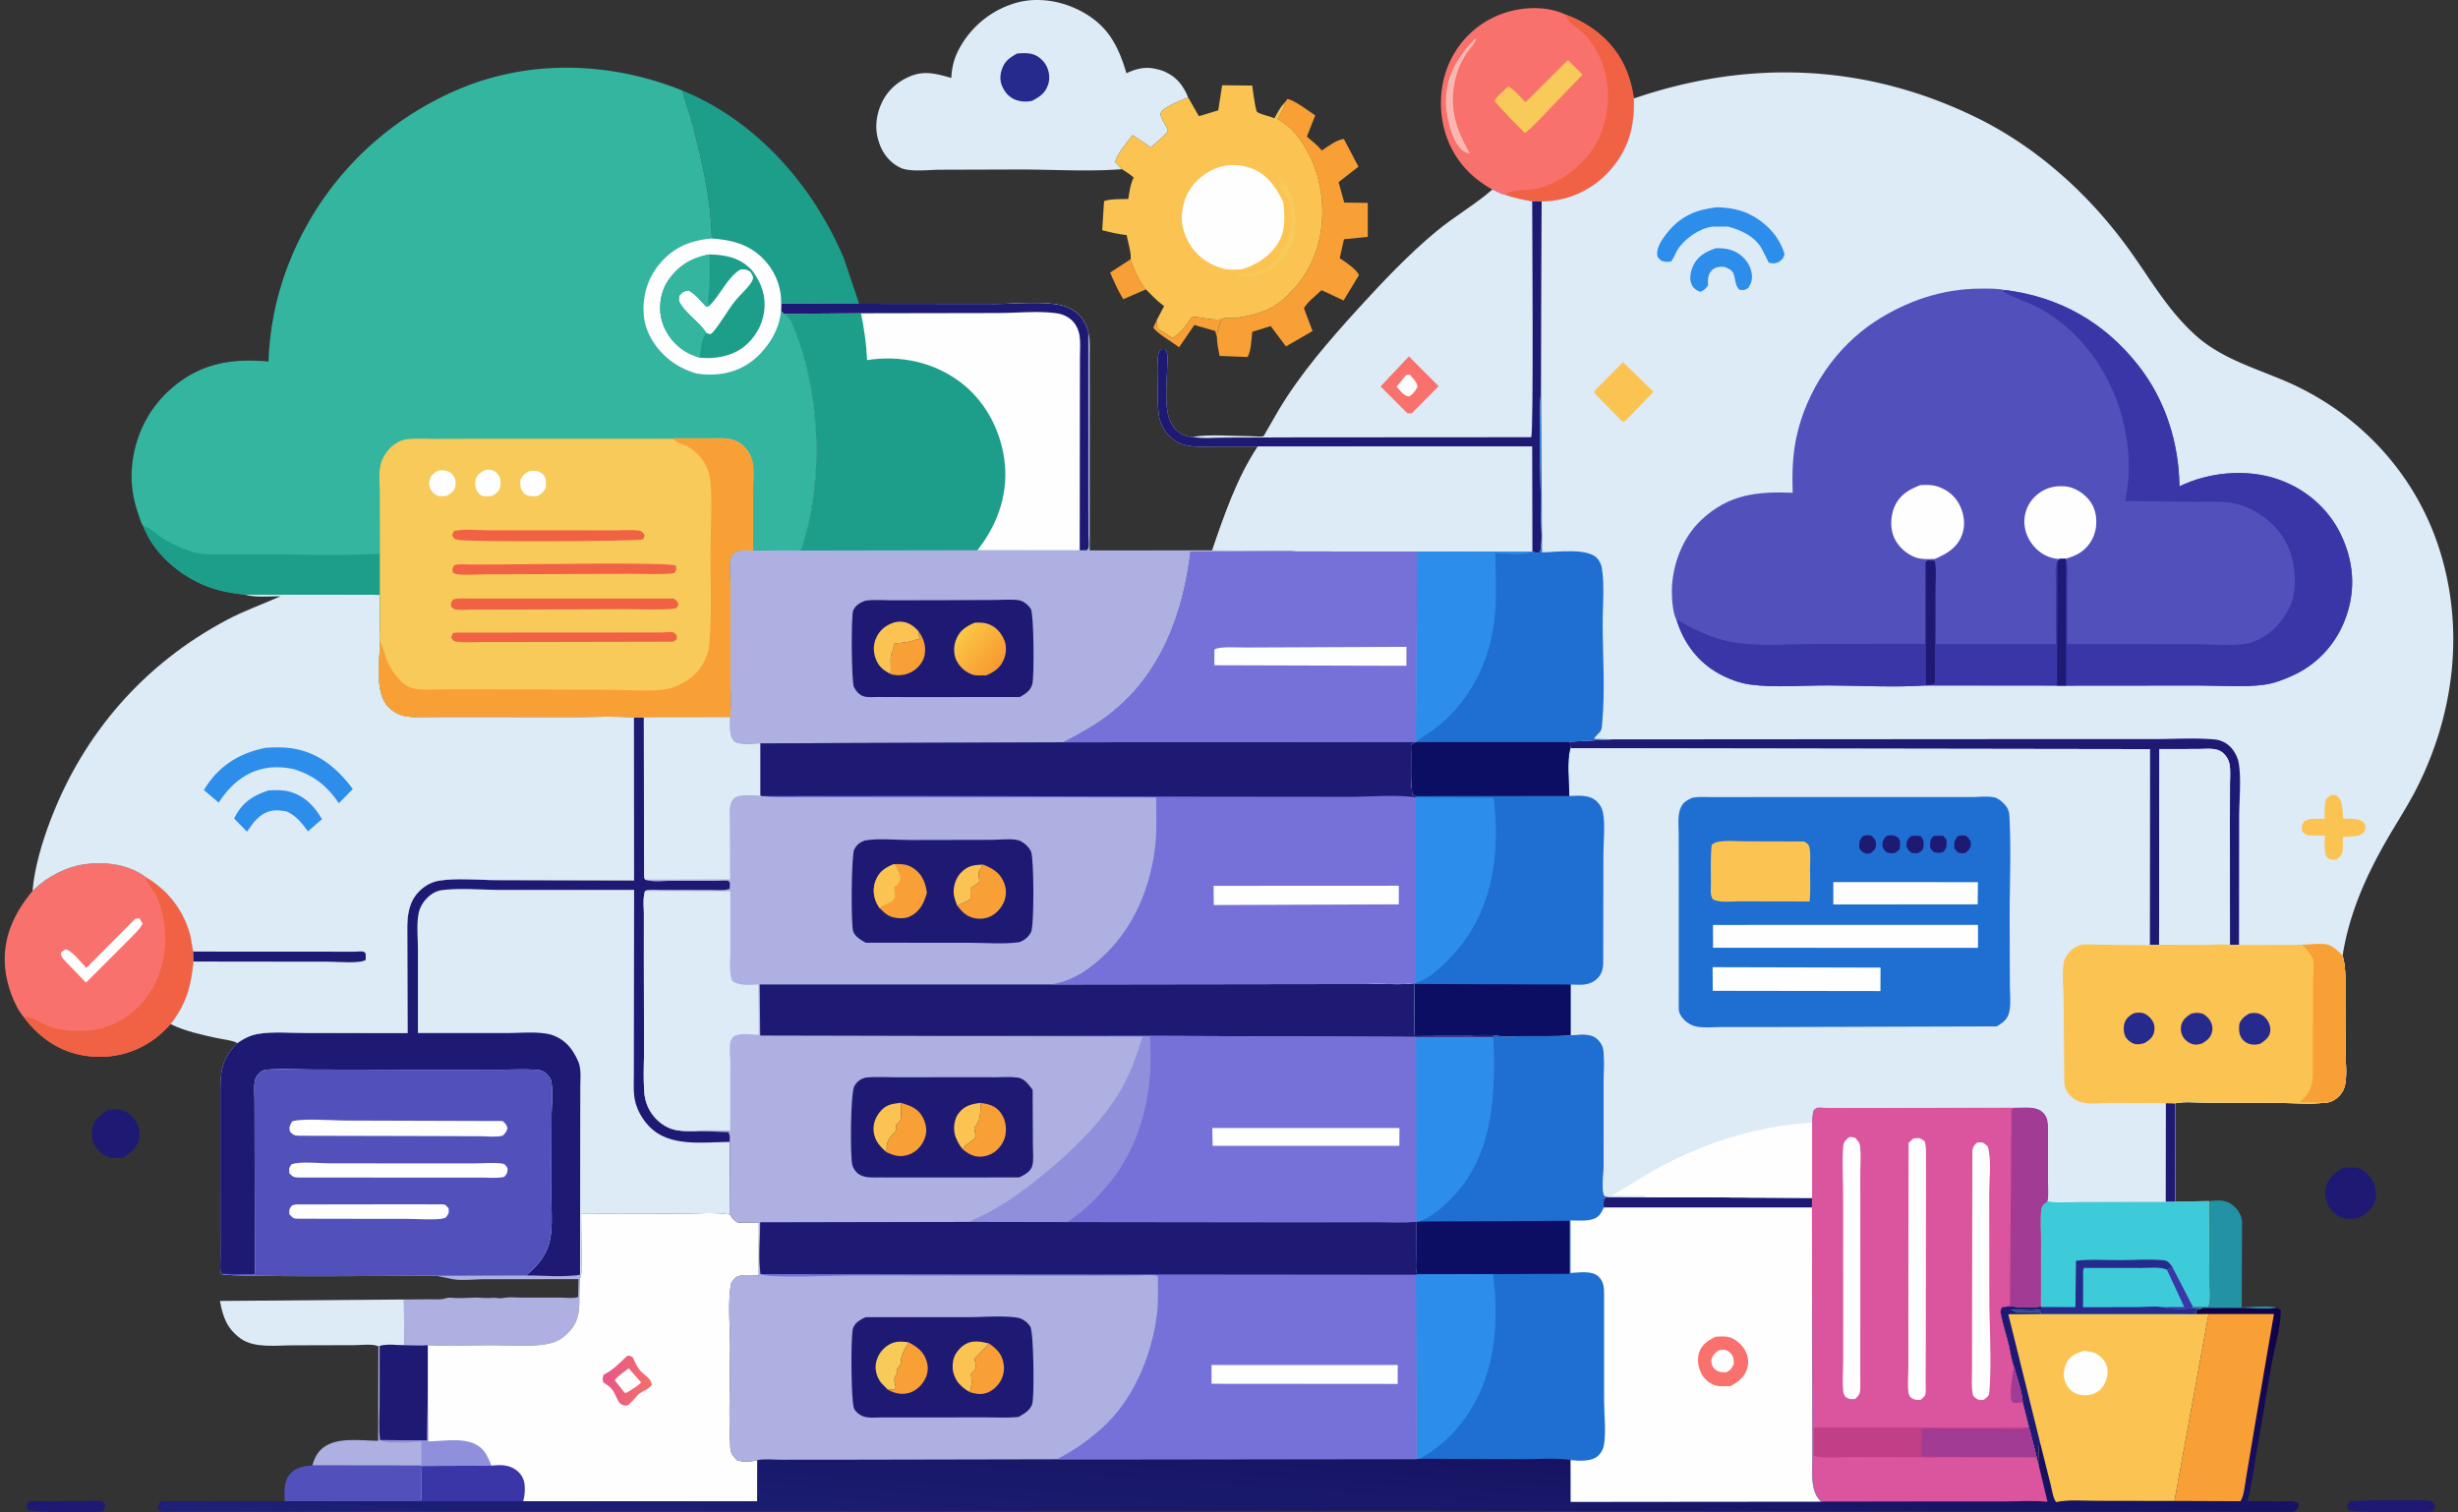 <svg xmlns="http://www.w3.org/2000/svg" width="260" height="160" fill="none"><rect width="100%" height="100%" fill="#333333" stroke="none"/><g clip-path="url(#a)"><path fill="#F8A035" d="M122.351 33.875c.051.242.027.475.01.72.14.25.363.368.614.492.131.065.242.127.364.21l.686.47c.917-.613 1.481-1.387 2.086-2.285.983.097 2.126.412 3.1.291-.212.613-.492 1.241-.488 1.899l-.183-.657-2.205-.634-1.618 2.363c-.625-.518-2.426-1.513-2.719-2.104l.353-.764v-.001Zm-2.769-6.442c.392 1.136.852 2.247 1.627 3.181l-2.391 1.04c-.555-.882-.975-1.869-1.394-2.82l2.158-1.4Z"/><path fill="#1E1A74" d="M2.952 158.893c.598-.17 1.366-.088 1.994-.092l3.984-.009c.485 0 1.458-.113 1.88.05.259.1.274.266.37.501l-.206.437c-.098.061-.118.083-.246.113-.693.162-7.334.095-7.792-.163-.165-.414-.142-.416.016-.837Zm245.515 0 .206-.083c.417-.109 7.936-.173 8.372-.038.136.042.325.195.45.271l.098.45-.248.337c-.108.047-.128.062-.262.086-.865.148-8.322.108-8.7-.175-.134-.43-.106-.435.084-.848Zm-236.94-41.5.083-.004c.37-.011.803-.059 1.165.012.646.129 1.29.716 1.627 1.273.385.634.47 1.236.27 1.95-.255.915-.9 1.391-1.69 1.838-.396.031-.835.086-1.228.023-.685-.111-1.33-.627-1.682-1.207a2.609 2.609 0 0 1-.281-1.994c.261-.99.907-1.411 1.735-1.891Zm236.312 6.162c.468-.055 1.008-.085 1.475-.008.652.108 1.291.746 1.627 1.296.382.631.486 1.564.26 2.277-.278.882-1.012 1.348-1.783 1.762-.441.041-.929.112-1.364.014a2.718 2.718 0 0 1-1.675-1.18 2.78 2.78 0 0 1-.336-2.157c.244-.983.969-1.523 1.796-2.004Z"/><path fill="#ADB0E1" d="m40.022 142.426.131-.033-.006 6.377c0 1.164-.096 2.421.051 3.572.649.484 3.428.184 4.343.172l.021 2.536-11.525-.016c.145-.601.468-1.251.91-1.684 1.44-1.41 4.171-.945 6.052-.931l.023-9.993Z"/><path fill="#2392A5" d="M233.658 127.058c1.043-.089 1.79-.193 2.632.528.468.403.833 1.028.872 1.647l-.04 9.072c1.007-.002 2.863-.248 3.765.061-1.125.156-2.442.042-3.583.015l-4.334.002-1.027.002.006-.161 1.6-.007c.31-.425.146-2.012.146-2.618l-.038-8.542.001.001Z"/><path fill="#5251BC" d="m44.562 155.05.08.032c-.166 1.234.072 2.522-.13 3.736l-14.399-.004c-.02-.97-.141-2.105.57-2.886.67-.735 1.413-.841 2.355-.893l11.525.015h-.001Z"/><path fill="#DDEBF7" d="M40.022 142.426c-.572-.291-1.84-.127-2.491-.123l-6.582.019c-1.649-.003-4.03.324-5.455-.692-1.486-1.061-1.913-2.283-2.23-4.005l19.467-.155.023 4.834c-.733.001-1.933-.157-2.602.089l-.13.033Z"/><path fill="#ADB0E1" d="m61.36 134.858.053.075-.02.124c-.377 2.544.588 4.602-1.901 6.454-.5.373-1.102.588-1.712.687-1.813.291-3.901.105-5.742.105-2.24 0-4.55.117-6.782 0-.808.087-1.685.009-2.501.002l-.023-4.834 2.857-.021c.446-.005 1.029.053 1.452-.076a1.76 1.76 0 0 1 .748-.086c.84.082 1.708-.005 2.55-.015.57-.008 1.092.085 1.683.024.407-.043.81.102 1.2.018.603-.131 1.384-.045 2.01-.044l4.155.005c.515.001 1.307.103 1.77-.079l.027-1.792.009-.086-9.9.006c-1.085-.001-2.656.209-3.659-.057l-1.512-.309 9.52-.034c1.845.009 3.9.204 5.716-.067h.001Z"/><path fill="#F8A035" d="m135.938 10.802.248-.343c.947.256 2.094 1.2 2.936 1.746l-.884 2.248c.539.463 1.13.917 1.582 1.467.575-.385 1.632-1.191 2.337-1.207l1.54 2.917-2.106 1.637.601 2.163 2.488.032v3.596l-2.52.253-.449 2.006.146.095c.555.365 1.625 1.088 1.894 1.681l-1.629 2.697-2.331-1.096c-.55.54-1.508 1.255-1.861 1.918l.909 2.409-2.814 1.625-1.615-2.15-1.949.603c-.072.619-.13 2.212-.519 2.67l-2.939-.117c-.119-.65-.281-1.318-.28-1.98-.004-.657.276-1.285.488-1.898l.445-.196c.588.208 1.658-.037 2.281-.16l.196-.042c1.331-.275 2.622-.83 3.649-1.735 2.477-2.177 3.865-5.063 4.064-8.38.205-3.425-.788-6.816-3.065-9.408-.448-.51-1.09-.894-1.643-1.288.351-.58.669-1.085.8-1.762Z"/><path fill="#1D9E8A" d="M72.19 9.585c7.872 3.212 13.839 10.078 17.102 17.807l1.584 4.745-8.247-.033a6.51 6.51 0 0 0-1.565-4.363c-1.565-1.832-3.489-2.344-5.778-2.512-.063-4.113-1.054-8.337-2.105-12.292-.299-1.129-.722-2.218-.991-3.352Z"/><path fill="#F9716C" d="M3.438 94.249c1.523-1.494 3.523-2.567 5.655-2.841 2.127-.274 4.59.053 6.341 1.397 2.327 1.357 3.993 3.512 4.69 6.127l.309 1.735.034 1.051c-.265 2.646-.757 4.467-2.419 6.621-.495.526-.993 1.029-1.57 1.466-2.175 1.645-4.732 2.267-7.424 1.886-2.727-.385-4.89-1.909-6.517-4.062C1.45 106.366.7 104.07.547 102.434c-.299-3.177.905-5.786 2.892-8.185h-.001Z"/><path fill="#FEFEFE" d="m14.326 97.179.424-.024.338.55c-.322.664-1.081 1.304-1.59 1.843L9.1 103.943l-2.015-2.078c-.341-.389-.653-.569-.637-1.104l.471-.34c.7.126 1.697 1.45 2.209 1.981l5.197-5.222v-.001Z"/><path fill="#F06243" d="M15.434 92.805c2.327 1.357 3.993 3.512 4.69 6.127l.309 1.735.034 1.051c-.265 2.646-.757 4.467-2.419 6.621-.495.526-.993 1.029-1.57 1.466-2.175 1.645-4.732 2.267-7.424 1.886-2.727-.385-4.89-1.909-6.517-4.062.623-.21 1.886.671 2.578.923 1.526.555 3.385.647 4.987.369 2.379-.413 4.357-1.849 5.688-3.832 1.99-2.962 2.214-7.13.742-10.364-.222-.488-1.035-1.312-1.085-1.754l-.011-.168-.002.002Z"/><path fill="#F9716C" d="M157.863 20.05c-2.247-1.24-3.939-3.066-4.817-5.495-.933-2.582-.834-5.623.353-8.11a9.719 9.719 0 0 1 5.624-5.036c1.984-.692 4.588-.81 6.521.115 2.712.982 5.05 2.814 6.292 5.47.516 1.105.81 2.224.988 3.426.084 3.053-.591 5.527-2.72 7.809a9.643 9.643 0 0 1-6.814 3.072l-.219.004-1.002-.002c-.986-.177-1.926-.363-2.875-.698-.405-.059-.944-.387-1.33-.556h-.001Z"/><path fill="#FAB7B2" d="m156.045 4.082.088.019c-.001.384-.766 1.16-.993 1.522-.445.711-.857 1.492-1.081 2.305-.876 3.179-.163 5.53 1.426 8.316l-.382-.1a1.847 1.847 0 0 1-.559-.364c-1.02-1.001-1.606-3.603-1.6-5.016.014-2.8 1.225-4.738 3.101-6.682Z"/><path fill="#F7CA59" d="m165.846 6.356 1.552 1.54-3.094 3.202c-.968 1.005-1.909 2.109-2.997 2.983l-1.607-1.614-1.612-1.76c.147-.47 1.095-1.206 1.473-1.575.636.366 1.27 1.159 1.807 1.679l4.479-4.456-.001.001Z"/><path fill="#F06243" d="M165.543 1.523c2.713.983 5.051 2.814 6.293 5.47.515 1.105.81 2.225.988 3.426.084 3.054-.591 5.527-2.72 7.809a9.645 9.645 0 0 1-6.815 3.072l-.218.004-1.002-.002c-.986-.177-1.926-.363-2.875-.697.641-.59 2.409-.437 3.288-.634 2.345-.527 4.746-2.233 6.027-4.26 2.304-3.643 2.13-8.585-.745-11.914-.621-.718-2.022-1.417-2.22-2.274h-.001Z"/><path fill="#DDEBF7" d="M118.677 17.897c-3.598.277-7.353.028-10.967.033l-8.29.025c-1.117.003-3.17.265-4.157-.201l-.138-.072c-.99-.498-1.737-1.441-2.098-2.481l-.062-.187c-.476-1.361-.3-2.847.306-4.14.64-1.369 1.777-2.333 3.169-2.867 1.449-.556 2.755-.161 4.186.234.062-1.055.253-1.936.73-2.883A9.93 9.93 0 0 1 107.27.363c2.359-.74 5.02-.3 7.163.864 2.75 1.493 3.862 3.606 4.718 6.522.871-.412 1.844-.69 2.812-.515l.187.037c.339.065.649.14.967.276 1.321.564 2.026 1.457 2.561 2.755-.623.286-2.615 1.003-2.872 1.61-.226.533.776 1.517.722 1.977-.016.137-1.548 1.503-1.768 1.716l-1.955-1.313c-.554.76-1.658 1.973-1.834 2.852l.706.752v.001Z"/><path fill="#262A8C" d="M107.573 5.67c.499-.056 1.096-.079 1.59.043.61.149 1.203.67 1.496 1.21.321.591.418 1.323.224 1.965-.287.945-.893 1.358-1.73 1.782-.454.087-.886.107-1.341.005a2.445 2.445 0 0 1-1.602-1.16c-.378-.631-.492-1.262-.292-1.979.281-1.01.793-1.38 1.656-1.866h-.001Z"/><path fill="#FBC452" d="m125.677 10.303 1.141 1.987 2.046-.62.411-2.652 3.183.033c.059.385.331 2.657.522 2.794.39.279 1.313.429 1.815.677.339-.59.654-1.243 1.143-1.72-.13.675-.448 1.18-.799 1.761.552.395 1.194.778 1.642 1.288 2.277 2.592 3.271 5.983 3.065 9.409-.199 3.316-1.588 6.201-4.064 8.38-1.028.904-2.319 1.46-3.648 1.735l-.197.042c-.623.122-1.693.367-2.281.16l-.445.195c-.974.12-2.117-.194-3.1-.29-.605.897-1.168 1.672-2.086 2.283l-.685-.469a2.945 2.945 0 0 0-.365-.21c-.251-.124-.474-.242-.614-.492.017-.245.041-.477-.01-.72l.784-1.496c-.708-.504-1.31-1.154-1.925-1.764-.775-.934-1.235-2.045-1.627-3.18.138-.492-.314-2-.405-2.566-.888-.092-1.727-.3-2.591-.517l.197-3.073c.72-.265 1.794-.19 2.569-.235.109-.732.198-1.444.502-2.127l.061-.133c-.378-.342-.814-.608-1.239-.886l-.706-.752c.176-.88 1.28-2.092 1.835-2.852l1.955 1.313c.22-.213 1.752-1.58 1.768-1.716.054-.46-.948-1.445-.722-1.977.257-.607 2.249-1.325 2.872-1.61h-.002Z"/><path fill="#F7CA59" d="M135.752 20.293a2.491 2.491 0 0 0-.464-.669l.175-.09.274.161c0-.33-.195-.433-.412-.671l.166-.129c1.383 1.606 1.648 3.273 1.498 5.344-.106 1.453-.934 3.017-2.037 3.95-.491.416-1.094.654-1.692.869l-.137.052c-.661.23-1.665.077-2.368.049l.104-.158.475-.073c.933.033 1.774-.033 2.581-.547 1.214-.775 2.302-2.583 2.576-3.982.272-1.39.066-2.932-.739-4.106Z"/><path fill="#FEFEFE" d="M131.371 28.483c-.656.05-1.401.088-2.039-.085-1.55-.419-2.85-1.393-3.62-2.798-.777-1.418-.9-2.773-.428-4.316.424-1.389 1.484-2.54 2.753-3.216 1.289-.686 2.744-.786 4.128-.335 1.808.588 2.739 1.994 3.569 3.609.2 1.715.292 3.374-.841 4.813-.915 1.162-2.115 1.911-3.522 2.328ZM61.413 134.932c.232-.466.107-1.262.102-1.785l-.05-4.729 10.733-.024c1.6.003 3.472-.188 5.039.097l.055.103c.208.372.383.534.753.739l2.227.03-.01 5.549c-.647.009-1.998-.164-2.478.278-.155.143-.436.471-.471.679-.342 2.022-.078 4.552-.079 6.634-.001 3.549-.175 7.2.027 10.737.029.511.335.853.673 1.21.565.271 1.579.173 2.178.017l-.015 4.361-24.761-.009H44.51c.203-1.215-.036-2.502.13-3.737l-.08-.031-.02-2.535c-.916.012-3.695.312-4.343-.173-.147-1.152-.051-2.408-.051-3.571l.005-6.378c.67-.246 1.87-.087 2.602-.088.815.007 1.693.084 2.501-.002 2.233.116 4.543 0 6.783 0 1.84 0 3.928.186 5.74-.106.612-.098 1.213-.314 1.713-.686 2.49-1.853 1.524-3.91 1.901-6.454l.02-.124.002-.002Z"/><path fill="url(#b)" d="M66.357 143.427c.271-.023.326.025.572.15.208.467.46 1.038.796 1.426.458.531 1.12.746 1.235 1.502-.445.586-1.198.655-1.63 1.217-.28.362-.596.65-.93.961-1.121.13-1.086-.974-1.645-1.691-.22-.281-.564-.513-.861-.707l-.074-.048c-.098-.387-.094-.434.042-.811 1.092-.569 1.623-1.194 2.494-1.999h.001Z"/><path fill="#FEFEFE" d="m66.508 144.752 1.307 1.494c-.34.372-.873.657-1.29.941-.2.123-.203.155-.451.156l-1.039-1.328c.303-.462 1.03-.91 1.474-1.263h-.001Z"/><path fill="#908FDC" d="m45.256 147.225.05 5.259c1.782-.03 4.302-.564 5.67.781.497.488.752 1.153 1.008 1.789l-7.34.029-.081-.032-.02-2.535c-.916.012-3.695.312-4.344-.173l4.986.037.072-5.155h-.001Z"/><path fill="#3A36A8" d="M51.983 155.053c.958-.108 1.897-.114 2.694.524.472.378.758.896.812 1.495a4.644 4.644 0 0 1-.151 1.746H44.512c.203-1.215-.036-2.502.13-3.737l7.341-.029v.001Z"/><path fill="#1E1A74" d="M42.755 142.304c.815.008 1.693.085 2.5-.001v4.922l-.07 5.155-4.987-.037c-.146-1.152-.05-2.408-.05-3.571l.005-6.378c.67-.246 1.869-.087 2.602-.088v-.002Z"/><path fill="#DDEBF7" d="M157.863 20.05c.387.168.925.497 1.33.555.95.335 1.89.521 2.876.698l1.002.002-.055 19.575c-.267 4.418-.041 8.966-.025 13.398.002.88.258 3.57-.155 4.188-.269-.006-.533.022-.765-.133l-.076.046-12.09-.03-12.688-.012c-1.054-.135-2.194-.066-3.26-.074l-5.73-.043c1.239-3.64 2.669-7.77 4.825-10.978h-4.597c-1.527-.003-3.067.195-4.372-.764-.771-.566-1.383-1.598-1.502-2.55-.201-1.603-.082-3.328-.077-4.944.002-.688-.16-1.508.272-2.05l.424-.016c.422.425.268 1.133.266 1.727-.007 1.828-.511 5.295.776 6.66.479.507 1.083.893 1.794.91h.119c1.885-.304 4.176-.07 6.104-.071.291 0 1.197.096 1.383 0 .068-.035.273-.454.33-.55l1.27-2.197c2.312-3.873 5.374-7.4 8.404-10.726 2.617-2.873 5.304-5.717 8.299-8.207 1.896-1.577 4.063-2.8 5.919-4.415h-.001Z"/><path fill="#F9716C" d="m149.029 37.695 3.144 3.156-2.837 2.873h-.468l-2.835-2.843 2.996-3.186Z"/><path fill="#FEFEFE" d="m148.741 39.67.387-.029c.326.378.709.731.821 1.23-.217.49-.42.734-.85 1.055l-.099.003c-.54-.05-.938-.648-1.262-1.03l1.003-1.23Z"/><path fill="#1E1A74" d="m162.069 21.303 1.002.002-.055 19.575c-.267 4.418-.041 8.966-.025 13.398.002.88.258 3.57-.155 4.188-.269-.006-.533.022-.765-.133l-.018-11.097-29.001.006h-4.597c-1.527-.003-3.067.195-4.372-.764-.771-.566-1.383-1.599-1.502-2.55-.201-1.603-.082-3.328-.077-4.944.002-.688-.16-1.508.272-2.05l.424-.016c.422.425.268 1.133.266 1.727-.007 1.828-.511 5.295.776 6.66.479.507 1.083.893 1.794.91h.119c1.065.214 2.357.079 3.447.077l7.286-.024 25.077-.016c.27-.376.104-22.603.106-24.948l-.002-.001Z"/><path fill="#DDEBF7" d="m133.052 47.242 29.002-.007.017 11.098-.075.045-12.091-.03-12.687-.011c-1.055-.136-2.194-.067-3.26-.075l-5.731-.043c1.239-3.64 2.669-7.77 4.825-10.977ZM67.05 75.884l1.06.021.014 13.182.006 2.973c.003.296-.045.74.119.99l.077.028c.693.22 1.696.106 2.433.108h5.028c.21 0 1.106-.075 1.245 0 .093.048.134.16.201.24l-.05.604c-.59.238-1.53.118-2.178.118l-5.112-.008c-.45 0-1.254-.096-1.644.11-.257.688-.137 1.683-.138 2.422l-.002 5.192.016 9.034c.005 1.514-.078 3.09.028 4.599.038.555.162 1.086.389 1.595.447.999 1.338 1.888 2.366 2.279.85.323 1.774.289 2.67.282l3.454.093c.225.354.163.652.162 1.06l.041 7.686c-1.567-.284-3.439-.094-5.038-.097l-10.733.024.05 4.729c.004.523.129 1.318-.103 1.785l-.054-.075c-1.817.27-3.871.076-5.715.067l-9.521.034c-2.63-.008-22.015.202-22.747-.184-.12-.591-.058-1.266-.058-1.871l-.004-3.573-.002-13.674c0-2.323.095-3.609 1.802-5.314.605-.436 1.315-.805 2.053-.944 1.655-.311 3.612-.118 5.309-.117l10.638.01-.033-11.1c0-1.502.208-2.884 1.335-3.976.544-.528 1.257-.924 2.01-1.046 1.897-.31 4.159-.065 6.105-.066l14.538.036-.018-17.255.002-.001Z"/><path fill="#1E1A74" d="m67.05 75.884 1.06.021.014 13.182.006 2.973c.003.296-.045.74.119.99l.077.028c.693.22 1.696.106 2.433.108h5.028c.21 0 1.106-.075 1.245 0 .093.048.134.16.201.24l-.05.604c-.59.238-1.53.118-2.178.118l-5.112-.008c-.45 0-1.254-.096-1.644.11-.257.688-.137 1.683-.138 2.422l-.002 5.192.016 9.034c.005 1.514-.078 3.09.028 4.599.038.555.162 1.086.389 1.595.447.999 1.338 1.888 2.366 2.279.85.323 1.774.289 2.67.282l3.454.093c.225.354.163.652.162 1.06-2.787.001-6.287.578-8.446-1.572-.784-.781-1.392-1.825-1.602-2.918-.165-.869-.1-1.819-.1-2.702l.004-4.231.023-15.242-14.044.003c-2.016 0-4.335-.23-6.314.026-.567.074-1.123.408-1.52.81-.47.477-.808 1.044-.929 1.71-.21 1.158-.057 2.571-.059 3.758v8.833l9.427.002c1.39.003 2.993-.166 4.343.1.744.147 1.5.57 2.03 1.111.515.528.86 1.137 1.156 1.806.338.759.22 1.852.217 2.674l-.01 4.848-.013 15.036c-1.817.27-3.871.076-5.715.067 1.192-.98 2.137-2.08 2.503-3.622.344-1.455.17-3.277.173-4.78l.024-8.522c.003-.898.248-3.359-.194-4.003-.292-.425-.706-.765-1.235-.808-1.456-.119-3.005-.02-4.468-.02l-8.9-.003-10.203-.022c-1.68-.004-3.434-.113-5.105.01a1.35 1.35 0 0 0-.792.354c-.25.231-.446.555-.499.894-.099.647-.024 1.39-.023 2.049l.006 3.941.027 14.405-3.582-.022c-.12-.59-.058-1.265-.058-1.871l-.004-3.572-.002-13.674c0-2.323.095-3.609 1.802-5.314.605-.436 1.315-.805 2.053-.945 1.655-.31 3.612-.117 5.309-.116l10.638.01-.033-11.1c0-1.502.208-2.885 1.335-3.977.544-.528 1.257-.924 2.01-1.046 1.897-.309 4.159-.064 6.105-.065l14.538.036-.018-17.256.002-.002Z"/><path fill="#5251BC" d="m23.377 134.775 3.582.021-.027-14.405-.006-3.941c0-.658-.075-1.402.023-2.049.052-.339.248-.663.498-.893.215-.199.5-.333.793-.354 1.67-.123 3.425-.013 5.104-.011l10.204.022 8.9.003c1.463 0 3.012-.099 4.467.02.53.044.943.382 1.235.808.442.646.198 3.105.194 4.003l-.023 8.522c-.003 1.503.171 3.326-.173 4.78-.366 1.542-1.311 2.642-2.504 3.622l-9.52.035c-2.631-.009-22.015.201-22.748-.185v.002Z"/><path fill="#FEFEFE" d="M30.893 127.511c.185-.054.342-.094.537-.096l11.85-.017 2.797.008c.256.007.771-.032 1.004.047.077.027.298.296.37.367.044.538.024.543-.295.982-.159.062-.28.112-.45.131-1.166.134-2.523.008-3.709.009l-8.347-.009-2.536-.008c-.233-.002-.836.03-1.05-.061-.128-.055-.34-.302-.453-.403-.02-.525-.045-.545.282-.949v-.001Zm-.036-4.355c1.049-.318 2.79-.093 3.907-.092l9.143.011 6.15-.002c.965.001 2.078-.106 3.03.014.354.044.438.251.61.52-.032.507-.034.527-.378.901-.717.16-1.607.068-2.347.068l-4.294.003-14.986-.008c-.592-.013-.683-.032-1.084-.448-.034-.525-.068-.555.248-.967Zm.028-4.504c.778-.381 4.463-.114 5.572-.111l16.705.051c.325.267.37.341.519.735-.125.439-.185.504-.52.82-.691.173-1.645.057-2.365.054l-5.204-.019-13.868-.033c-.562-.027-.67-.026-1.06-.446-.1-.517-.024-.573.22-1.051Z"/><path fill="#ADB0E1" d="m90.876 32.137 14.464.017c2.071 0 4.456-.267 6.486.059.877.14 1.71.493 2.343 1.131.497.501.753 1.146.95 1.81l.031.111c.198.789.119 1.67.121 2.478l.004 4.393-.007 16.092 12.959-.01 5.731.042c1.066.009 2.205-.06 3.26.075l-11.283.021c-.79 6.581-3.121 12.943-8.517 17.164-1.582 1.237-3.16 2.08-4.925 3.006l-32.05.114c-.63.02-2.377.22-2.809-.257-.56-.62-.388-1.705-.404-2.503.12-1.509.019-3.11.02-4.629l.011-8.94c.002-.881-.208-2.546.05-3.346.043-.13.192-.311.268-.434.524-.444 1.422-.31 2.077-.3l5.057.011c2.394-6.933 2.12-16.06-.472-22.868-.249-.652-.601-1.872-1.263-2.172-.196-.09-.244-.163-.376-.33l.027-.77 8.247.033v.002Z"/><path fill="#1E1A74" d="M91.552 63.544c.87-.128 1.874-.037 2.762-.04l5.397-.01 5.526-.024c.81 0 1.785-.095 2.573.035.461.076.982.517 1.226.913.329.539.371 7.172.16 7.95-.189.7-.733 1.037-1.318 1.369l-11.79.005-3.18-.01c-.48-.001-1.1.069-1.562-.072-.458-.14-.829-.58-1.028-.999-.253-.534-.306-7.538-.068-8.086.237-.545.766-.855 1.302-1.03Z"/><path fill="#F8A035" d="M97.156 66.774c.548.8.809 1.513.65 2.5-.101.636-.59 1.282-1.115 1.642-.692.474-1.45.607-2.267.449-.13-.025-.142-.033-.25-.071.136-.654-.08-1.653.132-2.17.139-.34.213-.665.293-1.021.65-.136 1.416-.12 2.027-.348.167-.062.304-.106.483-.131l.193-.025a2.13 2.13 0 0 1-.143-.73l-.004-.096Z"/><path fill="#FBC452" d="M94.174 71.294c-.279-.163-.573-.33-.817-.542-.584-.505-.866-1.222-.918-1.982-.052-.773.259-1.544.785-2.103.474-.503 1.316-.926 2.018-.903.826.027 1.385.43 1.913 1.01l.004.096c.014.273.043.474.143.73l-.193.025a2.126 2.126 0 0 0-.483.13c-.61.229-1.377.213-2.027.349-.081.356-.154.682-.293 1.021-.211.517.004 1.516-.132 2.17Z"/><path fill="url(#c)" d="M103.091 65.875c.47-.019.928-.028 1.382.12.805.265 1.372.862 1.718 1.622.297.652.273 1.423.014 2.084-.366.933-1.02 1.385-1.913 1.756-.461-.027-.986.055-1.429-.094a3.018 3.018 0 0 1-1.682-1.475c-.329-.66-.32-1.536-.051-2.214.392-.99 1.032-1.382 1.962-1.799h-.001Z"/><path fill="#1D9E8A" d="m90.877 32.137 14.463.017c2.071 0 4.456-.267 6.486.059.877.14 1.71.493 2.343 1.131.497.501.753 1.146.95 1.81l.002 17.133.005 4.267c0 .374.094 1.088-.005 1.433-.026.094-.118.154-.177.232l-.735.004-10.824-.013-18.672.033c2.394-6.933 2.12-16.06-.472-22.868-.249-.652-.601-1.873-1.263-2.172-.196-.09-.243-.164-.375-.33l.027-.77 8.247.033Z"/><path fill="#FEFEFE" d="m90.877 32.137 14.463.017c2.071 0 4.456-.267 6.486.059.877.14 1.71.493 2.343 1.131.497.501.753 1.146.95 1.81l.002 17.133.005 4.267c0 .374.094 1.088-.005 1.433-.026.094-.118.154-.177.232l-.735.004-10.824-.013.188-.244c2.083-2.734 3.144-6.002 2.652-9.438-.46-3.218-2.124-6.26-4.769-8.197-2.818-2.064-6.316-2.772-9.736-2.237-.073-1.687-.312-3.301-.645-4.953l-8.097.062c-.196-.09-.243-.164-.375-.33l.027-.77 8.247.033Z"/><path fill="#1E1A74" d="m90.877 32.137 14.463.017c2.071 0 4.456-.267 6.486.059.877.14 1.71.493 2.343 1.131.497.501.753 1.146.95 1.81l.002 17.133.005 4.267c0 .374.094 1.088-.005 1.433-.026.094-.118.154-.177.232l-.735.004.017-15.96.007-4.41c.003-.777.074-1.645-.055-2.412-.094-.555-.372-1.147-.781-1.534a2.92 2.92 0 0 0-1.468-.74c-1.945-.31-4.358-.057-6.359-.053l-14.495.026-8.097.062c-.196-.09-.243-.163-.375-.33l.027-.77 8.247.033v.002Z"/><path fill="#DDEBF7" d="m25.825 62.89 14.355.035.006 3.381c0 .505-.073 1.14.008 1.63-.02 1.996-.6 5.38.921 6.89.435.433 1.044.79 1.647.92.715.153 1.529.095 2.258.095l3.919-.003 11.948.005c2.038.006 4.133-.089 6.164.042l.018 17.255-14.539-.036c-1.946 0-4.207-.243-6.105.066-.753.122-1.465.519-2.01 1.046-1.126 1.092-1.334 2.475-1.335 3.976l.034 11.1-10.639-.01c-1.696 0-3.653-.194-5.309.117-.739.138-1.449.507-2.052.944-.591-.31-1.531-.385-2.187-.529-1.619-.356-3.392-.74-4.88-1.474 1.663-2.154 2.154-3.974 2.42-6.62l-.035-1.051-.31-1.736c-.695-2.613-2.36-4.77-4.688-6.127-1.751-1.342-4.214-1.67-6.342-1.397-2.132.275-4.132 1.347-5.655 2.841.216-2.485 1.02-5.18 1.909-7.505 3.517-9.205 9.921-16.533 18.652-21.167 1.843-.978 3.777-1.652 5.676-2.498-1.15-.001-2.637.143-3.738-.155l-.112-.033v-.002Z"/><path fill="#1E1A74" d="m20.432 100.667 14.378.008 2.732.002c.218 0 .738-.065.907 0 .09.036.154.121.23.181l.01.676c-.504.431-3.101.202-3.871.202l-14.35-.017-.035-1.051-.001-.001Z"/><path fill="#2D8DEB" d="M28.41 83.615c.735-.034 1.439-.069 2.156.118 1.625.424 2.668 1.509 3.493 2.93l-1.484 1.288c-.604-.832-1.15-1.543-2.08-2.025l-.15-.077-.1-.017-.166-.025c-.478-.082-.87-.132-1.35-.036-1.235.248-1.938 1.24-2.605 2.212L24.769 86.6l.1-.209c.788-1.529 1.949-2.27 3.542-2.774Z"/><path fill="#2D8DEB" d="M28.076 79.113c.883-.073 1.852-.083 2.732.04 2.837.4 4.857 2.1 6.512 4.319l-1.476 1.498c-1.228-1.815-2.59-2.895-4.675-3.582-.988-.232-2.155-.306-3.155-.107-2.17.431-3.703 1.814-4.887 3.621l-1.562-1.324.313-.488c1.475-2.219 3.625-3.464 6.198-3.977Z"/><path fill="#34B59F" d="M15.163 55.679c-.246-.33-.369-.835-.507-1.228-.575-1.634-.846-3.315-.693-5.05.296-3.345 1.802-6.337 4.382-8.484 3.037-2.527 6.257-3.014 10.058-2.67.123-3.66.877-7.227 2.245-10.623C33.977 19.37 40.35 12.9 48.538 9.432c7.548-3.198 16.115-2.894 23.652.154.269 1.134.692 2.223.991 3.351 1.05 3.956 2.042 8.18 2.105 12.292 2.29.17 4.212.68 5.778 2.512a6.508 6.508 0 0 1 1.565 4.364l-.027.77c.132.165.18.24.376.33.662.3 1.014 1.52 1.263 2.172 2.592 6.808 2.866 15.934.472 22.868l-5.057-.012c-.655-.01-1.553-.143-2.077.3-.077.123-.225.303-.268.435-.258.8-.048 2.464-.05 3.346l-.01 8.94c-.002 1.518.099 3.12-.02 4.628l-9.12.024-1.06-.021c-2.03-.13-4.126-.036-6.163-.042l-11.948-.005-3.919.003c-.73 0-1.543.058-2.258-.096-.603-.13-1.212-.487-1.647-.919-1.52-1.51-.94-4.894-.921-6.89-.081-.49-.008-1.125-.008-1.63l-.006-3.381-14.355-.035c-1.575-.16-3.04-.444-4.496-1.098-2.616-1.172-5.127-3.383-6.166-6.114h-.001Z"/><path fill="#1D9E8A" d="M15.163 55.679c.676.058 1.67 1.071 2.31 1.436 1.028.585 2.222 1.135 3.381 1.389.953.209 1.985.148 2.956.148l4.345.001c3.99 0 8.051.158 12.03-.066l-.005 4.337-14.355-.034c-1.575-.16-3.039-.444-4.496-1.098-2.616-1.172-5.126-3.383-6.166-6.114Z"/><path fill="#FEFEFE" d="M75.286 25.23c2.29.168 4.212.68 5.778 2.511a6.508 6.508 0 0 1 1.566 4.364l-.027.77c-.128 1.903-1.26 3.758-2.665 4.996-1.593 1.403-3.462 1.871-5.542 1.729l-.739-.086c-1.005-.314-1.859-.703-2.703-1.343-1.44-1.088-2.638-2.83-2.836-4.658-.215-1.995.323-3.99 1.61-5.541 1.506-1.816 3.257-2.526 5.557-2.743h.001Z"/><path fill="#1D9E8A" d="M75.033 26.913c1.71.045 3.205.325 4.447 1.615l.068.077c1.007 1.328 1.5 2.694 1.278 4.383-.192 1.465-1.042 2.872-2.217 3.759-1.275.963-3.01 1.252-4.575 1.094-.613-.188-1.195-.419-1.732-.776-1.203-.801-2.132-2.133-2.392-3.565-.232-1.276.032-2.772.772-3.84 1.104-1.593 2.483-2.392 4.35-2.748Z"/><path fill="#FEFEFE" d="M75 32.37c1.195-1.107 1.886-2.989 3.31-3.857.55-.04.603-.042 1.07.246.148.275.363.5.24.82-.247.646-1.241 1.523-1.705 2.07-.934 1.105-1.605 2.46-2.534 3.526-.083.095-.186.132-.297.181l-.37-.137c-.69-1.086-1.965-1.893-2.683-2.985-.272-.411-.252-.518-.165-.975.389-.388.427-.447.963-.533.719.378 1.321 1.147 1.886 1.729l.286-.086v.001Z"/><path fill="#34B59F" d="M74.035 37.841c-.614-.188-1.196-.419-1.732-.776-1.203-.801-2.133-2.133-2.392-3.565-.233-1.276.031-2.772.772-3.84 1.103-1.593 2.483-2.392 4.35-2.748a36.835 36.835 0 0 1-.005 3.47c-.027.49-.223 1.56-.027 1.988l-.286.086c-.565-.582-1.167-1.35-1.886-1.729-.536.087-.573.145-.963.533-.087.457-.106.563.165.975.718 1.091 1.992 1.898 2.684 2.985-.516.51-.605 1.898-.681 2.621Z"/><path fill="#F7CA59" d="m71.359 46.367 3.55.006c1.395.009 2.75-.203 3.815.882.396.402.696.914.837 1.462.23.889.1 2.072.101 2.998l-.007 6.517c-.655-.01-1.553-.143-2.078.3-.076.124-.225.303-.267.435-.259.8-.049 2.465-.05 3.346l-.011 8.94c-.002 1.518.1 3.12-.02 4.629l-9.12.023-1.06-.021c-2.03-.13-4.125-.036-6.163-.042l-11.948-.005-3.918.003c-.731 0-1.544.058-2.259-.095-.603-.13-1.211-.487-1.647-.92-1.52-1.51-.94-4.894-.92-6.89-.082-.49-.009-1.125-.009-1.63l-.006-3.381.005-4.337-.011-6.38c0-1.073-.196-2.6.267-3.584l.046-.095a3.73 3.73 0 0 1 .909-1.24c.423-.387.956-.716 1.531-.802.974-.145 2.105-.053 3.094-.055l5.922-.02 19.315.008.1-.053h.002Z"/><path fill="#FEFEFE" d="M55.886 49.88c.08-.024.12-.039.212-.047.465-.044.9-.05 1.267.284.459.416.369.859.373 1.415-.2.471-.384.647-.823.905-.12.03-.161.045-.3.052-.438.022-.927-.009-1.24-.357-.383-.425-.337-.832-.337-1.351.219-.457.417-.642.85-.901h-.002Zm-4.568-.15a1.37 1.37 0 0 1 .597-.026c.352.07.709.34.88.654.2.366.194.998.031 1.385-.162.387-.51.567-.865.746l-.751.012c-.293-.033-.562-.244-.71-.492-.221-.367-.31-.899-.18-1.31.183-.572.504-.72.998-.97Zm-5.167.15c.245-.09.474-.157.739-.13.42.041.752.172 1.017.507.282.355.336.76.25 1.199-.1.5-.431.714-.836.975-.323.086-.657.05-.99.042-.224-.126-.455-.257-.619-.462a1.403 1.403 0 0 1-.29-1.08c.087-.572.31-.702.73-1.052Z"/><path fill="#F06243" d="M48.01 56.186c1.052-.263 2.556-.084 3.658-.085l8.193.002 5.158.01c.791.002 1.701-.083 2.48.012.401.049.495.214.71.511l-.185.415c-.563.229-18.824.3-19.65.05-.353-.105-.358-.144-.548-.465l.182-.45h.002Zm-.106 10.812c.122-.047.227-.073.358-.077l17.698-.011h3.918c.361 0 1.043-.094 1.375 0 .065.018.273.253.335.312l-.024.445-.386.218-16.182.032h-4.37c-.711 0-1.517.073-2.218-.025-.453-.063-.437-.09-.7-.444l.196-.45Zm.136-7.208.097-.029c.51-.113 1.16-.04 1.69-.043l3.62-.009c2.04-.004 17.42-.25 18.032.125.098.432.085.418-.15.796-1.43.184-3.067.06-4.52.067l-9.22.036-6.237.024c-.955.003-2.051.11-2.994-.01-.175-.021-.295-.085-.45-.162-.097-.405-.04-.433.133-.794h-.002Zm-.066 3.604c.679-.138 1.47-.066 2.163-.069l4.136-.01 16.98.008c.345.248.406.242.52.67l-.295.382c-1.793.184-3.735.056-5.542.065l-10.852.04-5.094.009c-.485-.001-1.499.09-1.933-.056-.098-.033-.25-.174-.34-.237-.048-.457-.033-.442.256-.802Z"/><path fill="#F8A035" d="m71.359 46.367 3.55.006c1.395.009 2.75-.203 3.815.882.396.402.696.914.837 1.462.23.889.1 2.072.101 2.998l-.007 6.517c-.655-.01-1.553-.143-2.078.3-.076.124-.225.303-.267.435-.259.8-.049 2.465-.05 3.346l-.011 8.94c-.002 1.518.1 3.12-.02 4.629l-9.12.023-1.06-.021c-2.03-.13-4.125-.036-6.163-.042l-11.948-.005-3.918.003c-.731 0-1.544.058-2.259-.095-.603-.13-1.211-.487-1.647-.92-1.52-1.51-.94-4.894-.92-6.89.317.414.448 1.12.618 1.619.215.625.527 1.171.909 1.707.555.779 1.265 1.495 2.266 1.621 1.093.138 2.342.034 3.449.036l7.11.005 10.584.059c1.707.008 3.628.196 5.309-.078.978-.16 2.058-.708 2.812-1.349.981-.834 1.674-2.135 1.78-3.417.272-3.26.11-6.681.122-9.956.01-2.404.213-5.012-.022-7.396-.058-.593-.27-1.187-.554-1.71-.425-.78-1.197-1.552-2.006-1.926-.345-.16-1-.286-1.225-.595l-.09-.133.1-.054.003-.001Z"/><path fill="url(#d)" d="M166.133 109.521c.9-.075 2.08-.279 2.814.391.276.252.57.658.632 1.035.202 1.238.046 2.773.046 4.034l-.004 8.449c0 .819-.18 2.103-.002 2.879.066.288.3.263.538.311l3.9.021 17.617.066v-7.96c-.004-.494.014-.873.173-1.348.114-.072.214-.172.34-.217.212-.073.857.005 1.109.007l3.331.011 16.621-.033c.917-.004 2.126-.182 2.839.489.632.594.546 1.317.548 2.116l.006 5.051c0 .707.104 1.575-.049 2.251 1.135.225 2.531.065 3.707.066l8.786-.015 1.007-.003 3.565-.065.038 8.542c0 .606.164 2.192-.146 2.617l-1.6.008-.006.161 1.027-.002 4.334-.002c1.142.027 2.458.141 3.583-.015l.367.259c-.014 1.937-.727 4.19-1.053 6.12l-1.564 9.267c-.278 1.577-.474 3.241-.911 4.782l3.866.031c.588-.02.97-.117 1.491.174l.085.343c-.187.371-.232.392-.573.592l-93.733-.114-92.647.041-31.436.015-6.061.005c-.367 0-1.35.122-1.665.001-.121-.047-.205-.161-.308-.241-.048-.462-.039-.463.233-.841l13.133.012 14.399.003h10.825l24.76.009.017-4.361c.79-.158 1.81-.042 2.62-.043l5.982-.003 23.102-.047 38.011-.025-.065-19.501.11-.045c-.163-.473-.088-1.127-.096-1.634l.012-3.918-.019-19.556 8.199-.005.499-.123c.757.15 1.681.041 2.463.037 1.73-.006 3.477.039 5.203-.082v.003Z"/><path fill="#F8A035" d="m233.62 139.009 6.911-.005-1.95 11.393-1.005 6.001c-.124.704-.201 1.824-.583 2.413l-6.982-.029 3.609-19.773Z"/><path fill="#FBC452" d="m229.086 127.126 1.007-.003 3.565-.066.038 8.543c0 .606.164 2.192-.146 2.617l-1.6.008-.006.161 1.027-.002c-.25.08-.527.11-.697.313l.055.1-.166.215 1.455-.003-3.609 19.773-8.181-.014c-1.396-.002-2.975-.15-4.342.129-.348-.481-.418-1.248-.568-1.821l-1.161-4.608c-.221.837-.032 1.784-.072 2.673l-.26-.987-.807-3.186-.661-2.607c-.076-1.174-.612-2.599-.913-3.752-.282-.676-.396-1.62-.568-2.347-.242-1.019-.594-2.043-.793-3.067-.076-.399-.137-.569.096-.919l.829-.096c.947.121 2.31.206 3.243.022l.014-6.982c.004-1.025-.12-2.244.038-3.249.084-.53.28-.599.689-.896 1.134.225 2.53.064 3.706.066l8.786-.015h.002Z"/><path fill="#1E1A74" d="m215.852 138.202.142.068.036.255c-1.025.206-2.318.021-3.393.054l.159.013c.198.025.259.062.41.182l2.607.015.116.217-3.495.026 3.325 13.437c-.221.837-.032 1.784-.072 2.673l-.26-.988-.807-3.185-.661-2.608c-.076-1.173-.612-2.599-.913-3.751-.282-.676-.396-1.62-.568-2.347-.242-1.02-.594-2.044-.793-3.067-.076-.399-.137-.57.096-.92l.829-.095c.947.121 2.31.206 3.243.022l-.001-.001Z"/><path fill="#FEFEFE" d="M220.428 142.898c.435.075.883.088 1.281.3.511.272 1.001.788 1.151 1.355.186.695.008 1.468-.378 2.054-.407.619-.911.852-1.618.99-.402.047-.937-.019-1.307-.192-.53-.246-.894-.692-1.103-1.23-.259-.677-.158-1.36.142-2.007.367-.784 1.077-1.004 1.832-1.27Z"/><path fill="#3ECBD9" d="m229.086 127.126 1.007-.003 3.565-.066.038 8.543c0 .606.164 2.192-.146 2.617l-1.6.008-.006.161 1.027-.002c-.25.08-.526.11-.697.313l.056.1-.167.215-16.236-.007-.117-.217-2.606-.015c-.15-.12-.213-.156-.411-.182l-.158-.013c1.075-.033 2.368.152 3.393-.054l-.036-.255-.142-.068.014-6.982c.004-1.025-.12-2.244.037-3.249.085-.53.281-.599.689-.896 1.135.225 2.531.065 3.707.066l8.786-.015.003.001Z"/><path fill="#3ECBD9" d="m215.994 138.27 3.537.008.063-4.901c1.473-.191 3.11-.064 4.599-.068 1.512-.004 3.139-.13 4.639.009.536.05.614.294.94.686l2.178 4.22-.006.161 1.027-.002c-.25.08-.526.111-.697.313l.056.1-.167.215-16.236-.007-.117-.217-2.606-.015c-.15-.119-.213-.155-.411-.182l-.158-.013c1.075-.033 2.368.152 3.393-.054l-.036-.255.002.002Z"/><path fill="#3A36A8" d="m229.773 134.006 2.178 4.22-.006.161c-.99.122-2.314.123-3.283-.109l2.38-.012-1.827-3.948.558-.312Z"/><path fill="#262A8C" d="m215.994 138.27 3.537.008.062-4.901c1.474-.191 3.111-.064 4.6-.068 1.511-.004 3.139-.13 4.639.009.536.05.614.294.94.686l-.558.313c-.701-.333-1.952-.178-2.741-.181l-6.037-.005c-.15.262-.086.718-.088 1.025l-.008 3.134 5.761-.015c.795-.002 1.784-.119 2.561.001.969.232 2.292.232 3.283.109l1.026-.002c-.25.08-.526.111-.696.313l.055.1-.166.215-16.237-.007-.116-.217-2.607-.015c-.15-.119-.212-.155-.411-.182l-.158-.013c1.075-.033 2.368.152 3.393-.054l-.036-.255.002.002Z"/><path fill="#DA549E" d="M191.675 118.748c-.005-.494.014-.873.172-1.348.114-.073.214-.173.34-.217.212-.074.857.005 1.109.007l3.331.011 16.621-.033c.917-.004 2.126-.182 2.839.489.632.594.546 1.317.548 2.116l.006 5.051c0 .707.104 1.575-.048 2.251-.409.297-.605.366-.689.896-.158 1.005-.034 2.224-.038 3.249l-.014 6.982c-.933.184-2.296.099-3.243-.022l-.829.096c-.234.35-.172.52-.096.919.199 1.024.551 2.048.793 3.067.173.727.286 1.671.569 2.347.3 1.153.837 2.578.912 3.752l.661 2.607.807 3.186.26.987.893 3.73c-1.48-.15-3.055-.04-4.55-.039l-8.822.005-10.576.016-.086-.083c-1.137-1.106-.808-3.232-.84-4.749l-.042-26.291.012-1.022v-7.96Z"/><path fill="#A13B93" d="M213.046 144.609c.3 1.153.837 2.578.912 3.752l-.976.057-.253-.336c-.106-1.224.08-2.279.317-3.473Z"/><path fill="#FEFEFE" d="M209.082 120.904c.12-.035.172-.056.307-.061.428-.016.58.166.869.436.42 1.364.154 3.55.156 5.005l.012 10.909c.004 3.252.248 6.676.018 9.911-.04.565-.124.584-.54.942-.12.039-.171.063-.309.066-.428.011-.611-.195-.89-.465-.203-.883-.11-1.887-.11-2.791l.002-5.031.03-17.557c.014-.683-.05-.881.457-1.364h-.002Zm-13.494-.6c.239-.059.425.008.654.07.292.331.459.471.514.926.105.85.019 1.816.02 2.676l.006 5.075-.006 17.647c-.004.685-.051.817-.534 1.294-.523.041-.587.055-1.031-.211-.106-.16-.203-.332-.226-.526-.132-1.066-.023-2.28-.023-3.367l.002-6.95-.008-10.481c0-1.698-.114-3.49.012-5.179.038-.498.271-.669.618-.976l.002.002Zm6.78.15.15-.037c.544-.077.679.026 1.091.337.11.476.12.911.122 1.395l-.027 20.116-.013 3.932c-.001.339.068 1.14-.076 1.435-.062.128-.335.338-.446.451-.55.029-.611.04-1.073-.255-.103-.153-.191-.31-.218-.496-.124-.845-.017-1.875-.018-2.734l-.002-5.726.026-17.968.485-.45h-.001Z"/><path fill="#C13F85" d="m214.463 151.021.156-.053.807 3.186-10.436-.021c-.458.131-1.253.027-1.75.03l-7.62-.014c-1.179-.002-2.639.153-3.772-.12l.01-3.011 22.604.004.001-.001Z"/><path fill="#A13B93" d="m214.463 151.021.156-.053.807 3.186-10.436-.021-.01-.022-1.711-.052.008-2.834c.511-.188 1.443-.067 2-.066h6.191c.902-.002 2.146.151 2.995-.137v-.001Zm-1.215-33.853c.917-.004 2.126-.182 2.839.489.632.594.546 1.317.548 2.116l.006 5.051c0 .707.104 1.575-.048 2.251-.409.297-.605.366-.689.896-.158 1.005-.034 2.224-.038 3.249l-.014 6.982c-.933.184-2.296.099-3.243-.022l.16-20.836.478-.177.001.001Z"/><path fill="#1F6ED1" d="M166.133 109.521c.9-.075 2.081-.279 2.814.391.276.252.57.658.632 1.035.202 1.238.046 2.773.046 4.034l-.004 8.449c0 .819-.18 2.103-.002 2.879.066.288.3.263.538.311l3.9.021 17.618.066-.013 1.022.042 26.291c.032 1.517-.296 3.643.84 4.749l.087.083-26.49.026-.006-4.428c-1.646-.244-3.476-.08-5.15-.083l-10.783-.047-.374.029-.065-19.5.11-.046c-.163-.473-.088-1.127-.096-1.634l.012-3.918-.019-19.556 8.199-.004.499-.124c.757.151 1.681.041 2.463.037 1.73-.006 3.477.039 5.203-.082l-.001-.001Z"/><path fill="#0B0E62" d="m150.097 129.224 15.912-.078-.002 5.605-8.061.034-8.073.018c-.163-.473-.088-1.127-.096-1.634l.012-3.918.308-.027Z"/><path fill="#2D8DEB" d="m149.77 109.694 8.199-.004c.236 5.839.094 12.206-4.154 16.78-.993 1.07-2.319 2.279-3.717 2.754l-.307.027-.02-19.557h-.001Zm.104 25.11 8.073-.019c.665 5.612.187 11.281-3.453 15.878-1.218 1.538-2.608 2.666-4.292 3.656l-.374.029-.064-19.5.11-.045v.001Z"/><path fill="#FEFEFE" d="m170.156 126.621 3.9.021 17.617.066-.012 1.022.042 26.291c.032 1.517-.296 3.643.84 4.749l.086.083-26.489.025-.006-4.428.06.018c.888.094 2.237.168 2.897-.503.286-.29.495-.678.566-1.078.249-1.39.021-3.216.021-4.645v-11.345c-.004-.737-.05-1.377-.644-1.9-.684-.603-2.047-.367-2.91-.339v-5.553c.745.001 1.775.101 2.471-.169.529-.206.773-.581.995-1.071l.057-.133c-.064-.327-.017-.642.015-.97l.492-.139.002-.002Z"/><path fill="#F9716C" d="M181.457 141.411c.421-.019.901-.064 1.315.018.711.139 1.411.743 1.774 1.353.358.605.468 1.278.274 1.957-.273.946-.931 1.423-1.744 1.892-.472-.011-.979.066-1.441-.027a2.467 2.467 0 0 1-1.547-1.097c-.425-.689-.607-1.551-.381-2.344.267-.921.965-1.336 1.75-1.752Z"/><path fill="#FEFEFE" d="M181.845 142.826c.54-.044.757-.106 1.185.294.358.337.376.748.362 1.208-.276.498-.316.591-.815.854-.514-.021-.79 0-1.201-.362-.285-.251-.35-.582-.368-.942.174-.542.364-.738.836-1.052h.001Z"/><path fill="#1E1A74" d="m170.156 126.621 3.9.021 17.617.066-.012 1.022-22.012.001c-.065-.327-.017-.642.015-.97l.492-.139v-.001Z"/><path fill="#ADB0E1" d="m137.218 58.337 12.688.012-.117 20.14c-.193.097-.364.182-.537.315.089 1.714-.077 3.55.15 5.24l.354.174.021.13-.005 19.619c-1.632.291-3.373.033-5.027.133l4.863-.006.034 5.418 5.693.009c1.019.002 2.122-.079 3.132.045l-.499.124-8.199.004.019 19.557-.012 3.917c.008.508-.067 1.162.096 1.635l-.11.045.065 19.5-38.011.025-23.102.047-5.983.003c-.81.001-1.83-.114-2.62.044-.599.156-1.612.254-2.178-.017-.338-.358-.644-.699-.673-1.21-.201-3.537-.028-7.187-.027-10.737 0-2.082-.264-4.612.079-6.634.035-.208.317-.536.47-.679.481-.442 1.832-.269 2.48-.277l.01-5.55-2.228-.03c-.37-.205-.545-.367-.753-.739l-.055-.103-.041-7.686c0-.408.063-.706-.162-1.06l-3.455-.093c-.895.007-1.819.04-2.67-.282-1.027-.39-1.92-1.279-2.365-2.279a4.645 4.645 0 0 1-.39-1.595c-.106-1.509-.024-3.084-.028-4.599l-.015-9.034.002-5.192c0-.74-.12-1.734.137-2.422.39-.207 1.196-.11 1.645-.11l5.112.008c.648 0 1.589.12 2.177-.118l.051-.604c-.067-.08-.108-.192-.2-.24-.14-.073-1.037.001-1.246.001H70.76c-.737-.002-1.74.112-2.434-.109l-.077-.027c-.163-.25-.115-.695-.119-.99l-.005-2.974-.014-13.182 9.12-.023c.015.797-.157 1.884.403 2.503.432.476 2.18.277 2.81.257l32.048-.114c1.767-.925 3.345-1.77 4.926-3.006 5.396-4.22 7.727-10.583 8.517-17.164l11.283-.021Z"/><path fill="#908FDC" d="m98.602 109.589 23.01-.005c.444 5.641-.795 11.503-4.543 15.888-1.294 1.514-2.563 2.703-4.216 3.812l-10.251-.019c.568-.39 1.264-.643 1.874-.965 2.249-1.188 4.233-2.68 6.186-4.296 2.961-2.452 5.97-5.391 7.916-8.738 1.037-1.783 1.661-3.629 2.27-5.588l-22.247-.088v-.001Z"/><path fill="#DDEBF7" d="m68.11 75.905 9.12-.023c.015.797-.156 1.883.404 2.502.43.477 2.179.278 2.809.258v5.52c-.707 0-2.276-.205-2.789.29-.624.6-.453 1.551-.453 2.374l.026 6.2-8.98.025c-.162-.25-.115-.695-.118-.99l-.006-2.974-.014-13.182h.001Z"/><path fill="#1E1A74" d="M91.573 139.342h10.778c1.644-.001 3.524-.182 5.144.035.634.084 1.126.428 1.48.953.366.542.445 7.339.214 8.167-.191.685-.872 1.073-1.446 1.395-1.23.125-2.533.047-3.773.049l-7.015.007-3.628-.003c-.56 0-1.228.075-1.77-.044a1.858 1.858 0 0 1-1.194-.844c-.35-.585-.387-7.756-.134-8.527.206-.626.79-.931 1.344-1.187v-.001Z"/><path fill="#FBC452" d="M102.571 147.267c-.522-.315-.976-.638-1.321-1.153-.469-.7-.585-1.462-.403-2.273.148-.656.692-1.308 1.271-1.642.799-.462 1.668-.276 2.51-.067l-1.535 1.595.169 1.051-.557.601.027.201c.084.647.057 1.074-.161 1.687Z"/><path fill="#F7CA59" d="m93.913 147.014-.665-.679c-.445-.545-.711-1.318-.609-2.017a2.885 2.885 0 0 1 1.128-1.887c.78-.572 1.446-.559 2.357-.419-.484.806-.844 1.352-.852 2.316-.09.137-.37.466-.4.608-.047.23.15.152-.038.424-.243.352-.258.632-.175 1.046l.09.325-.075.226c-.254.048-.523-.001-.762.058v-.001Z"/><path fill="#F8A035" d="M96.124 142.013c.93.489 1.606.995 1.91 2.051.2.692.094 1.362-.27 1.978-.362.617-.98 1.158-1.69 1.33-.79.191-1.467.011-2.162-.357.24-.059.508-.01.762-.058l.076-.226-.091-.325c-.083-.414-.068-.694.175-1.046.188-.272-.01-.193.038-.424.03-.142.31-.471.4-.608.007-.964.367-1.51.852-2.316v.001Zm8.505.12c.845.599 1.377 1.13 1.538 2.195a2.74 2.74 0 0 1-.5 2.026c-.424.569-1.037 1.023-1.759 1.097-.462.048-.9-.044-1.337-.184.218-.613.245-1.04.161-1.687l-.027-.201.558-.601-.17-1.051 1.536-1.595v.001Z"/><path fill="#1E1A74" d="M91.571 113.996c1.07-.11 2.223-.031 3.303-.033l6.164-.006 4.273.003c.753.002 1.593-.07 2.338.036.75.109 1.139.738 1.579 1.289l.029 5.854c-.002.64.108 1.609-.074 2.211-.189.626-.837.945-1.38 1.209l-11.328.006-3.496-.005c-.676-.001-1.385.068-2.002-.265-.393-.211-.693-.615-.818-1.041-.241-.818-.203-7.651.214-8.362.293-.5.647-.755 1.2-.896h-.002Z"/><path fill="#FBC452" d="M101.816 121.56c-.349-.421-.718-1.079-.834-1.619-.146-.686-.028-1.565.394-2.136.617-.837 1.379-1.014 2.353-1.139-.057 1.09.061 1.776-.672 2.661l.16.977c-.444.512-1.039.686-1.402 1.257l.001-.001Zm-8.035.337c-.692-.594-1.27-1.244-1.371-2.194-.083-.774.185-1.492.675-2.085.632-.765 1.27-.854 2.206-.957-.012.512.088 1.371-.042 1.84-.043.155-.402.341-.463.526-.055.171.024.432-.036.598-.048.132-.368.419-.47.541-.495.597-.492.99-.499 1.731Z"/><path fill="#F8A035" d="M95.291 116.66c.973.293 1.828.59 2.323 1.553.348.676.482 1.445.22 2.168-.245.676-.76 1.341-1.428 1.648-.76.349-1.414.356-2.194.05l-.431-.181c.006-.741.003-1.134.498-1.731.102-.122.422-.409.47-.541.06-.166-.019-.428.036-.598.06-.186.42-.371.464-.526.13-.469.03-1.328.041-1.84l.001-.002Zm8.439.006c.875.138 1.594.314 2.148 1.085.496.688.622 1.579.459 2.402-.139.704-.681 1.441-1.285 1.807-.588.356-1.332.507-2.006.321-.471-.13-.864-.407-1.23-.721.363-.571.957-.745 1.402-1.257l-.16-.977c.733-.885.615-1.571.672-2.661v.001Z"/><path fill="#1E1A74" d="M91.45 88.92c1.467-.269 3.368-.05 4.875-.057l8.547-.017c.783.001 2.17-.173 2.894.062.51.166 1.106.706 1.305 1.213.298.756.334 7.818-.011 8.484-.276.532-.689.862-1.248 1.07-1.647.226-3.521.062-5.191.063l-11.044-.01c-.5-.27-1.08-.6-1.314-1.148-.275-.647-.21-8.084.086-8.695.238-.49.602-.781 1.103-.965h-.002Z"/><path fill="#FBC452" d="M101.255 95.805c-.167-.397-.342-.868-.373-1.301-.054-.758.218-1.596.738-2.155.722-.776 1.379-.853 2.383-.881-.128.218-.434.602-.49.831-.06.25.144.76.053.976-.108.258-.763.495-.91.751-.019.033-.003.328-.003.374 0 .08.022.64-.006.677-.2.27-1.069.577-1.392.73v-.002Z"/><path fill="#F8A035" d="M104.003 91.468c.994.404 1.724.815 2.174 1.85a2.7 2.7 0 0 1 .048 2.026c-.266.675-.841 1.328-1.51 1.623a2.681 2.681 0 0 1-2.083.024c-.594-.24-.894-.589-1.281-1.069l-.096-.116c.323-.152 1.192-.46 1.392-.728.028-.038.005-.597.006-.678 0-.046-.016-.34.003-.374.147-.256.802-.493.91-.75.091-.218-.113-.726-.053-.977.055-.229.361-.613.49-.831Zm-9.457-.048c.959-.045 1.663.025 2.404.688.692.62.978 1.446 1.092 2.354-.334 1.12-.723 1.965-1.827 2.503-.558.271-1.508.197-2.073-.04-.411-.172-.724-.504-1.042-.805l-.085-.077-.29-.515c-.355-.769-.407-1.618-.085-2.403.384-.935 1.002-1.333 1.906-1.704Z"/><path fill="#FBC452" d="m93.015 96.043-.29-.515c-.355-.769-.407-1.618-.085-2.403.384-.935 1.002-1.333 1.906-1.704.276.225.33.393.448.725.075.212.172.406.275.605-.062.357-.156.697-.46.926l-.239.15c.028.384.212 1.123-.08 1.398-.384.364-1.036.447-1.476.82v-.002Z"/><path fill="#DDEBF7" d="m68.25 94.25 9 .034.003 6.46c.004.884-.173 2.271.23 3.053.793.519 1.804.378 2.746.355l.04 5.325c-.782-.029-2.077-.257-2.726.219-.07.123-.243.343-.273.472-.15.639-.016 1.689-.022 2.365l-.012 7.061c-1.184 0-2.491-.102-3.657.059-.895.007-1.819.04-2.67-.282-1.027-.391-1.92-1.279-2.365-2.279a4.647 4.647 0 0 1-.39-1.595c-.105-1.509-.023-3.084-.028-4.599l-.015-9.034.001-5.192c0-.74-.118-1.734.138-2.422Z"/><path fill="#1E1A74" d="m144.745 104.1 4.863-.006.034 5.418 5.693.009c1.02.001 2.122-.079 3.132.045l-.499.124-8.199.004-28.158-.11-23.01.005-18.187-.042-.052-5.399 30.769-.001 33.612-.047h.002Z"/><path fill="#7671D9" d="m121.612 109.584 28.158.11.019 19.557c-1.39.141-2.884.046-4.288.049l-7.8.015-24.848-.03c1.652-1.109 2.922-2.298 4.216-3.812 3.747-4.386 4.987-10.248 4.543-15.888v-.001Z"/><path fill="#FEFEFE" d="m128.234 119.328 19.796.004-.014 1.883-19.742-.002-.04-1.884v-.001Z"/><path fill="#7671D9" d="m112.854 129.285 24.848.03 7.8-.015c1.404-.003 2.897.093 4.288-.049l-.012 3.917c.008.508-.067 1.162.096 1.635l-.11.045.065 19.5-38.011.025c2.008-1.069 3.747-2.28 5.361-3.891 2.935-2.929 4.74-7.46 5.208-11.551.147-1.282.09-2.636.089-3.927-.486-.208-1.545-.075-2.101-.074l-5.883.014-24.877-.006c-1.245.003-8.538.316-9.164-.156-.234-1.717-.032-3.723-.035-5.472l22.187-.045 10.251.019v.001Z"/><path fill="#FEFEFE" d="m128.152 144.404 19.698-.004-.01 2.002-19.689-.016v-1.982h.001Z"/><path fill="#1E1A74" d="m112.854 129.285 24.848.03 7.8-.015c1.404-.003 2.897.093 4.288-.049l-.012 3.917c.008.508-.067 1.162.096 1.635l-.11.045-69.313-.066c-.234-1.717-.032-3.723-.035-5.472l22.187-.045 10.251.019v.001Z"/><path fill="#7671D9" d="m137.218 58.337 12.688.012-.117 20.14c-.193.097-.364.182-.537.315.089 1.714-.077 3.55.15 5.24l.354.174.021.13-.005 19.619c-1.632.291-3.373.033-5.027.133l-33.611.047c2.406-.369 4.273-1.688 5.958-3.38 3.044-3.057 4.676-7.189 5.12-11.445.17-1.623.085-3.324.081-4.957l-28.604-.014-8.374-.023c-1.481-.005-3.046.097-4.512-.09l-.141-.019-.218-.058v-5.52l32.049-.113c1.766-.926 3.344-1.77 4.925-3.007 5.396-4.22 7.727-10.582 8.517-17.163l11.283-.021Z"/><path fill="#FEFEFE" d="m128.37 93.71 19.593-.01-.006 1.971-19.568.071-.018-2.033h-.001Z"/><path fill="#1E1A74" d="m112.492 78.528 37.297-.04a3.108 3.108 0 0 0-.537.315c.088 1.714-.078 3.55.15 5.24l.353.174.021.13c-2.259-.299-4.853-.051-7.143-.052l-15.623-.016-30.342-.074-16.007.014-.217-.059v-5.519l32.048-.114v.001Z"/><path fill="#7671D9" d="m137.218 58.337 12.688.012-.117 20.14-37.296.04c1.766-.926 3.344-1.77 4.925-3.007 5.396-4.22 7.727-10.582 8.517-17.163l11.283-.022Z"/><path fill="#FEFEFE" d="m131.717 68.502 17.055-.074-.005 1.999-3.333-.002-16.981-.05.002-1.65c.445-.373 2.584-.216 3.263-.223h-.001Z"/><path fill="#DDEBF7" d="M172.824 10.42c12.17-4.18 24.564-3.683 36.174 1.984 6.7 3.27 12.363 8.498 16.621 14.573 2.11 3.012 3.79 5.905 6.554 8.433 2.668 2.441 6.163 3.47 9.423 4.844 7.574 3.193 13.59 9.459 16.246 17.275 2.89 8.5 1.878 17.616-2.076 25.595-1.042 2.1-2.331 4.013-3.483 6.047-2.142 3.776-3.811 7.624-4.489 11.934.385 1.327.277 2.724.285 4.094l.022 6.101c.002 1.105.266 3.104-.262 4.075-.327.598-.917 1.115-1.6 1.251-.154.031-.167.024-.303.019-1.447.191-3.002.053-4.463.041l-8.112-.037c-1.005.003-2.308-.147-3.281.07l.013 10.406-1.007.002-8.786.016c-1.177-.002-2.572.158-3.707-.067.153-.675.048-1.543.048-2.25l-.005-5.051c-.002-.8.084-1.523-.549-2.116-.712-.672-1.922-.494-2.839-.49l-16.621.034-3.33-.012c-.253-.001-.897-.08-1.11-.006-.126.044-.226.144-.34.216-.158.476-.176.855-.172 1.349v7.96l-17.617-.067-3.901-.02c-.238-.048-.471-.024-.538-.312-.178-.775.002-2.06.003-2.879l.003-8.448c.001-1.261.157-2.796-.046-4.034-.061-.377-.356-.785-.631-1.036-.734-.669-1.915-.464-2.814-.391-1.726.121-3.473.077-5.204.083-.781.003-1.705.113-2.463-.038-1.008-.123-2.111-.042-3.131-.045l-5.693-.009-.034-5.417-4.863.005c1.653-.1 3.395.159 5.027-.132l.005-19.62-.022-.13-.353-.173c-.227-1.691-.062-3.527-.15-5.24.173-.134.343-.218.537-.316l.116-20.14 12.09.03.076-.046c.232.155.496.127.765.133.413-.62.157-3.308.155-4.189-.015-4.43-.241-8.979.025-13.397l.055-19.576.218-.004a9.65 9.65 0 0 0 6.815-3.072c2.129-2.282 2.805-4.756 2.72-7.808l-.001-.003Z"/><path fill="#2D8DEB" d="M181.481 26.263c.822-.033 1.583.069 2.306.497.707.418 1.288 1.166 1.464 1.968.153.7.064 1.123-.321 1.731-.446.251-.464.268-.966.18-.478-.564-.346-.965-.579-1.632-.156-.452-.504-.566-.899-.75l-.24-.04c-.386-.022-.843.062-1.129.338-.507.486-.45 1-.45 1.653-.236.333-.418.492-.791.664-.458-.17-.752-.344-.962-.828-.26-.593-.067-1.421.205-1.981.485-.999 1.364-1.454 2.363-1.8h-.001Z"/><path fill="#FBC452" d="m171.673 38.305 3.243 3.146-2.997 3.075-.284.103-3.036-3.102c.17-.378.596-.716.888-1.012l2.186-2.21Zm74.867 45.81c.192 0 .511-.057.657.067.684.584.582 1.571.644 2.41l1.097.042c.627.06.843.076 1.237.576.05.565.073.56-.282.998-.568.328-1.419.291-2.069.331l-.018 1.432c-.058.504-.304.674-.668.974-.519.012-.587.023-1.013-.26-.349-.57-.21-1.625-.204-2.295h-1.179c-.607-.006-.821-.015-1.246-.447-.026-.559-.066-.625.258-1.07.571-.35 1.48-.245 2.138-.243.004-.537-.028-1.143.054-1.673.08-.507.2-.555.595-.843l-.001.001Z"/><path fill="#2D8DEB" d="M181.577 21.926c1.411.034 2.666.25 3.903.96 1.554.891 2.795 2.277 3.283 4.02-.114.384-.222.567-.578.785-.347.213-.705.197-1.084.1l-.765-1.518c-.762-1.283-2.168-1.937-3.549-2.306l-1.636.008c-1.387.172-2.975 1.281-3.705 2.449-.256.407-.371.838-.671 1.234-.398.078-.643.054-1.029-.067-.219-.203-.395-.29-.442-.594-.124-.81.548-1.732 1.022-2.337 1.388-1.77 3.075-2.487 5.249-2.733h.002Z"/><path fill="#1E1A74" d="m170.571 78.218 43.323-.03 13.778.002c2.148.003 4.454-.154 6.584.035a2.718 2.718 0 0 1 1.638.755c.478.472.84 1.2.934 1.862.25 1.733.027 3.848.024 5.615l-.014 13.504-.961-.014-.005-13.206.009-3.78c0-.683.074-1.466-.051-2.133a2.111 2.111 0 0 0-.607-1.106 1.707 1.707 0 0 0-.807-.433c-.576-.14-1.367-.051-1.964-.053l-4.035.006-.036 20.7-.998.05.019-20.743-61.291-.093c.001-.228-.04-.46-.067-.685l4.525-.255.002.002Z"/><path fill="#DDEBF7" d="m228.381 99.942.036-20.7 4.036-.006c.597.003 1.388-.086 1.964.054.312.076.572.21.807.433.304.29.529.693.607 1.106.126.667.051 1.45.051 2.133l-.01 3.78.006 13.206c-.793-.1-1.696.004-2.5.007l-4.997-.013Z"/><path fill="#1F6ED1" d="m163.017 40.88.097 17.558c1.453-.027 4.793-.5 5.811.601.237.256.45.658.507 1.005.314 1.886.084 4.12.093 6.053.014 3.354.267 6.93-.04 10.258-.022.242-.033.698-.137.905-.163.327-.567.542-.733.902l1.955.055-4.524.254-16.165.004-.092.013.116-20.14 12.09.03.075-.046c.233.155.497.127.765.133.414-.62.158-3.309.155-4.19-.014-4.43-.241-8.978.026-13.396l.001.001Z"/><path fill="#2D8DEB" d="m149.905 58.349 12.091.03-.074.036c-.838.375-2.783.11-3.745.088.009 2.019.141 4.151-.012 6.157-.324 4.242-1.883 8.126-4.922 11.163a15.736 15.736 0 0 1-2.089 1.719c-.393.275-.97.566-1.272.933l-.093.012.116-20.14v.002Z"/><path fill="#5251BC" d="M177.327 65.523c-.408-.561-.509-2.495-.482-3.244.096-2.663 1.167-5.463 3.141-7.3 2.912-2.713 5.872-2.99 9.637-2.853-.059-1.977-.027-3.87.382-5.814 1.035-4.927 4.151-9.593 8.388-12.337 3.28-2.126 7.04-3.417 10.976-3.44.862-.005 1.811-.042 2.658.14 5.775.704 10.563 3.405 14.145 7.967 2.87 3.656 4.309 8.172 4.366 12.805 3.115-1.507 7.08-1.884 10.398-.749 2.908.995 5.316 3.046 6.66 5.817 1.357 2.798 1.605 5.748.584 8.688-.938 2.708-2.886 4.947-5.481 6.172-.997.471-2.119.92-3.219 1.063-2.186.286-4.65.08-6.87.083l-14.067.013-.951-.007-13.788-.014h-.12c-3.401.226-6.97.005-10.385-.002-2.631-.007-5.561.25-8.146-.092-1.119-.148-2.264-.579-3.255-1.114-2.29-1.24-3.829-3.302-4.57-5.78l-.001-.002Z"/><path fill="#1E1A74" d="m203.671 68.11.006-8.62.22-.212.753.042c.204.877.084 1.989.084 2.896l-.012 5.928-.01 4.11c-.296.246-.532.214-.908.259h-.12l-.012-4.402h-.001Z"/><path fill="#FEFEFE" d="M217.874 59.132c-1.061-.044-1.929-.472-2.652-1.251-.721-.774-1.147-1.838-1.085-2.898a3.684 3.684 0 0 1 1.339-2.65c.854-.72 1.882-.977 2.987-.877.962.086 1.933.706 2.528 1.452.67.837.848 1.922.694 2.967a3.774 3.774 0 0 1-1.517 2.488c-.503.365-1.093.58-1.686.75l-.609.018h.001ZM203.13 51.32c.643-.03 1.239-.05 1.854.16 1.043.355 1.844 1.015 2.328 2.015.463.954.597 2.093.221 3.099-.509 1.359-1.596 1.986-2.867 2.535-.74.014-1.527.073-2.222-.232-.967-.427-1.8-1.23-2.169-2.23-.355-.963-.268-2.21.155-3.138.546-1.195 1.521-1.755 2.7-2.208v-.002Z"/><path fill="#3A36A8" d="m204.722 68.144 12.753-.01-.008-6.348c-.001-.617-.162-1.903.163-2.389l-.038 13.13-13.788-.015c.376-.044.612-.013.908-.26l.01-4.108Zm-27.395-2.621c1.804 1.014 3.359 1.844 5.403 2.302 2.88.645 6.284.3 9.23.299l11.71-.014.012 4.403c-3.401.226-6.97.005-10.385-.003-2.63-.006-5.561.251-8.145-.092-1.12-.148-2.264-.578-3.255-1.114-2.291-1.24-3.83-3.302-4.571-5.78h.001Z"/><path fill="#3A36A8" d="M212.026 30.675c5.775.704 10.563 3.405 14.145 7.967 2.871 3.656 4.31 8.172 4.366 12.805 3.115-1.507 7.08-1.884 10.398-.749 2.908.995 5.316 3.046 6.66 5.817 1.357 2.798 1.606 5.748.585 8.688-.939 2.708-2.886 4.947-5.481 6.173-.997.47-2.12.919-3.22 1.062-2.185.286-4.649.08-6.87.083l-14.067.013-.951-.007.038-13.129.244-.265.609-.018.054.187c.272.43.134 1.632.132 2.169l-.014 6.665 13.346.012c1.776 0 3.962.238 5.675-.072.958-.174 1.982-.764 2.697-1.413 1.357-1.237 2.281-2.84 2.362-4.708.094-2.159-.472-4.439-1.968-6.064-1.135-1.235-2.45-2.105-4.073-2.55-1.403-.386-3.011-.24-4.46-.247l-7.451-.09c.626-3.061.496-5.764-.303-8.802-1.248-4.75-4.285-9.074-8.595-11.51-1.297-.733-2.785-1.124-4.028-1.854l.171-.163h-.001Z"/><path fill="#1E1A74" d="m217.874 59.132.609-.017.054.186.005 13.233-.951-.007.038-13.129.244-.265.001-.001Z"/><path fill="#DDEBF7" d="m149.881 78.475 16.164-.004c.027.227.068.458.067.686l61.29.092-.018 20.744.997-.05 4.997.012c.805-.003 1.708-.108 2.5-.007l.961.013 6.65-.015c.699.003 2.186-.195 2.789.011.468.16.988.604 1.333.952l.184.194c.385 1.328.277 2.725.285 4.095l.022 6.1c.002 1.105.266 3.104-.262 4.075-.327.598-.917 1.115-1.6 1.251-.154.031-.167.025-.303.019-1.447.192-3.002.053-4.464.041l-8.111-.036c-1.005.002-2.308-.148-3.281.07l.013 10.405-1.007.003-8.786.015c-1.177-.002-2.572.158-3.707-.066.153-.676.048-1.544.048-2.251l-.005-5.051c-.002-.799.084-1.522-.549-2.116-.712-.671-1.922-.493-2.839-.489l-16.621.033-3.33-.011c-.253-.002-.897-.081-1.11-.007-.126.044-.226.144-.34.217-.158.475-.176.854-.172 1.348v7.96l-17.617-.066-3.901-.021c-.238-.048-.471-.023-.538-.311-.178-.776.002-2.061.003-2.88l.003-8.448c.001-1.261.157-2.796-.046-4.034-.061-.377-.356-.784-.631-1.035-.734-.67-1.915-.465-2.814-.391-1.726.12-3.474.076-5.204.082-.781.004-1.705.114-2.463-.037-1.008-.124-2.111-.043-3.131-.045l-5.693-.009-.034-5.418-4.863.006c1.653-.1 3.395.158 5.027-.133l.005-19.62-.022-.13-.353-.172c-.227-1.692-.062-3.528-.15-5.24.173-.135.343-.219.537-.317l.093-.012-.003-.002Z"/><path fill="#1E1A74" d="m229.1 116.699.981.018.012 10.406-1.007.003.014-10.427Z"/><path fill="#FEFEFE" d="m174.056 126.642-.132-.144-3.404-.025 4.412-2.673c5.379-2.945 10.62-4.614 16.742-5.052v7.96l-17.618-.066Z"/><path fill="#FBC452" d="m227.385 99.993.997-.05 4.996.012c.805-.003 1.708-.108 2.5-.007l.961.013 6.65-.015c.699.003 2.186-.195 2.789.011.468.16.989.604 1.333.952l.184.194c.385 1.328.277 2.725.285 4.095l.022 6.1c.002 1.105.267 3.104-.262 4.075-.327.598-.917 1.115-1.6 1.251-.154.031-.166.025-.303.019-1.447.192-3.002.053-4.463.041l-8.112-.036c-1.005.002-2.308-.148-3.281.07l-.98-.018-5.879-.023c-.931.012-2.108.158-3.003-.041-.434-.096-.908-.409-1.227-.713-.421-.402-.621-.978-.639-1.551l-.07-8.476c-.008-1.276-.194-2.819.01-4.062.066-.396.339-.859.618-1.142.285-.283.679-.579 1.061-.701.531-.169 1.439-.054 2.004-.055l5.409.056v.001Z"/><path fill="#262A8C" d="M225.607 107.239c.254-.1.516-.124.79-.11.489.024.875.323 1.167.699.312.401.385.832.29 1.33-.108.577-.516.88-.985 1.171-.28.101-.602.16-.901.134-.414-.036-.811-.338-1.052-.659-.273-.367-.324-.998-.223-1.439.132-.568.445-.827.913-1.127l.001.001Zm6.173 0c.412-.113.683-.115 1.103-.028.33.069.726.475.894.758.227.376.309.803.196 1.23-.162.609-.54.884-1.059 1.194-.256.064-.532.136-.797.104-.436-.055-.877-.354-1.131-.705a1.679 1.679 0 0 1-.26-1.317c.138-.602.551-.932 1.053-1.235l.001-.001Zm6.116 0c.218-.069.427-.086.653-.074.464.023.843.225 1.143.578.326.378.528.928.436 1.429-.112.605-.539.895-1.005 1.22-.221.086-.41.113-.649.116-.482.006-.894-.15-1.223-.514-.463-.514-.428-1.068-.375-1.704.26-.561.509-.753 1.019-1.051h.001Z"/><path fill="#F8A035" d="M243.489 99.946c.698.003 2.186-.195 2.788.011.469.16.989.604 1.334.952l.184.194c.385 1.328.277 2.725.285 4.095l.022 6.1c.001 1.105.266 3.104-.263 4.075-.326.598-.916 1.115-1.599 1.251-.154.031-.167.025-.303.019l-2.698-.044.344-.313c.729-.701 1.045-1.515 1.061-2.521l.024-9.871c-.002-.597.154-1.941-.018-2.452-.182-.542-.771-1.098-1.161-1.497Z"/><path fill="#1F6ED1" d="m149.881 78.475 16.164-.004c.027.227.068.458.067.686-.407 1.414-.126 3.55-.12 5.048 1.013-.024 2.104-.175 2.913.573.337.31.583.766.663 1.216.238 1.325.033 3.11.035 4.48l-.019 11.387c-.006.637-.174 1.235-.652 1.681-.83.775-1.758.635-2.801.611v5.368c-1.725.12-3.472.076-5.202.083-.781.003-1.705.113-2.463-.038-1.009-.124-2.111-.043-3.131-.045l-5.693-.009-.035-5.418-4.863.006c1.654-.1 3.396.158 5.027-.133l.005-19.62-.021-.13-.354-.172c-.227-1.692-.061-3.527-.15-5.24.173-.134.343-.219.537-.316l.093-.013Z"/><path fill="#0B0E62" d="m149.608 104.094 16.524.059v5.368c-1.724.12-3.471.076-5.202.083-.781.003-1.705.113-2.463-.038-1.008-.124-2.111-.043-3.131-.045l-5.693-.009-.034-5.418h-.001Zm.273-25.619 16.165-.004c.026.227.067.458.066.686-.407 1.414-.126 3.55-.12 5.048l-16.237.012-.353-.173c-.228-1.691-.062-3.527-.151-5.24.173-.134.343-.219.538-.316l.092-.013Z"/><path fill="#2D8DEB" d="m149.777 84.347 8.212.042c.671 5.353.069 11.066-3.324 15.455-1.061 1.373-3.151 3.677-4.893 4.124l.005-19.62Z"/><path fill="#1F6ED1" d="M178.95 84.416c.723-.17 1.576-.088 2.324-.09l4.582-.007 17.73-.002h5.053c.708-.003 1.675-.125 2.36.047.442.11 1.034.648 1.273 1.033.178.287.257.56.274.896.208 3.728.012 7.59.03 11.33l.024 6.549c0 .909.132 2.054-.08 2.926-.188.767-.679 1.098-1.306 1.481l-23.195.07h-5.965c-.835 0-1.922.123-2.735-.083a2.566 2.566 0 0 1-1.589-1.242 1.39 1.39 0 0 1-.16-.631l.005-12.833-.009-5.62c.002-.81-.123-1.934.174-2.692.256-.65.617-.843 1.21-1.133v.001Z"/><path fill="#1E1A74" d="M207.072 88.47c.295-.119.571-.083.881-.068.284.286.525.454.522.894 0 .436-.244.611-.522.9-.12.034-.253.082-.378.078-.489-.016-.579-.178-.857-.531-.024-.636-.038-.732.354-1.273Zm-2.59 0c.312-.103.736-.053 1.069-.05l.355.425c-.009.59.066.81-.327 1.276-.222.073-.412.124-.647.094-.496-.062-.496-.155-.776-.544.01-.565-.049-.75.326-1.202v.001Zm-2.385 0c.371-.112.673-.064 1.052-.019.069.076.122.12.176.205.184.301.194.766.096 1.095-.095.311-.303.347-.573.502l-.6-.002c-.404-.29-.438-.34-.612-.805.087-.528.094-.595.462-.976h-.001Zm-5.076 0c.375-.154.555-.144.947-.055.319.314.491.467.473.956-.018.468-.221.6-.549.872l-.448.081c-.467-.166-.496-.19-.773-.6-.023-.625-.034-.72.35-1.254Zm2.5 0c.109-.048.21-.097.331-.105.479-.033.65.023 1.002.305.174.385.156.64.096 1.055-.034.238-.316.358-.504.498-.238.047-.518.064-.753-.023-.386-.144-.456-.402-.6-.75.077-.519.078-.595.428-.98Z"/><path fill="#FEFEFE" d="m193.926 93.315 15.292.006-.024 2.348-15.27.014.002-2.367v-.001Zm-12.767 9.001 17.759.044-.008 2.484-17.74-.025-.012-2.502.001-.001Z"/><path fill="#FBC452" d="M181.445 89.124c.935-.27 2.187-.123 3.166-.122l6.226.017c.353.22.496.276.579.72.128.683.04 1.537.042 2.235.004 1.116.074 2.283-.042 3.393l-7.477-.014c-.74 0-2.146.17-2.758-.223-.31-.42-.203-1.122-.204-1.631-.002-1.365-.059-2.77.08-4.128l.389-.247h-.001Z"/><path fill="#FEFEFE" d="m181.195 97.847 28.03-.002.001 2.428-28.025-.011-.006-2.415Z"/></g><defs><linearGradient id="b" x1="68.54" x2="63.911" y1="146.417" y2="145.664" gradientUnits="userSpaceOnUse"><stop stop-color="#F26E6B"/><stop offset="1" stop-color="#E65786"/></linearGradient><linearGradient id="c" x1="105.436" x2="101.726" y1="70.162" y2="67.05" gradientUnits="userSpaceOnUse"><stop stop-color="#F89C32"/><stop offset="1" stop-color="#FBC646"/></linearGradient><linearGradient id="d" x1="131.942" x2="129.371" y1="130.773" y2="167.578" gradientUnits="userSpaceOnUse"><stop stop-color="#110047"/><stop offset="1" stop-color="#1C2177"/></linearGradient><clipPath id="a"><path fill="#fff" d="M.5 0h259v160H.5z"/></clipPath></defs></svg>